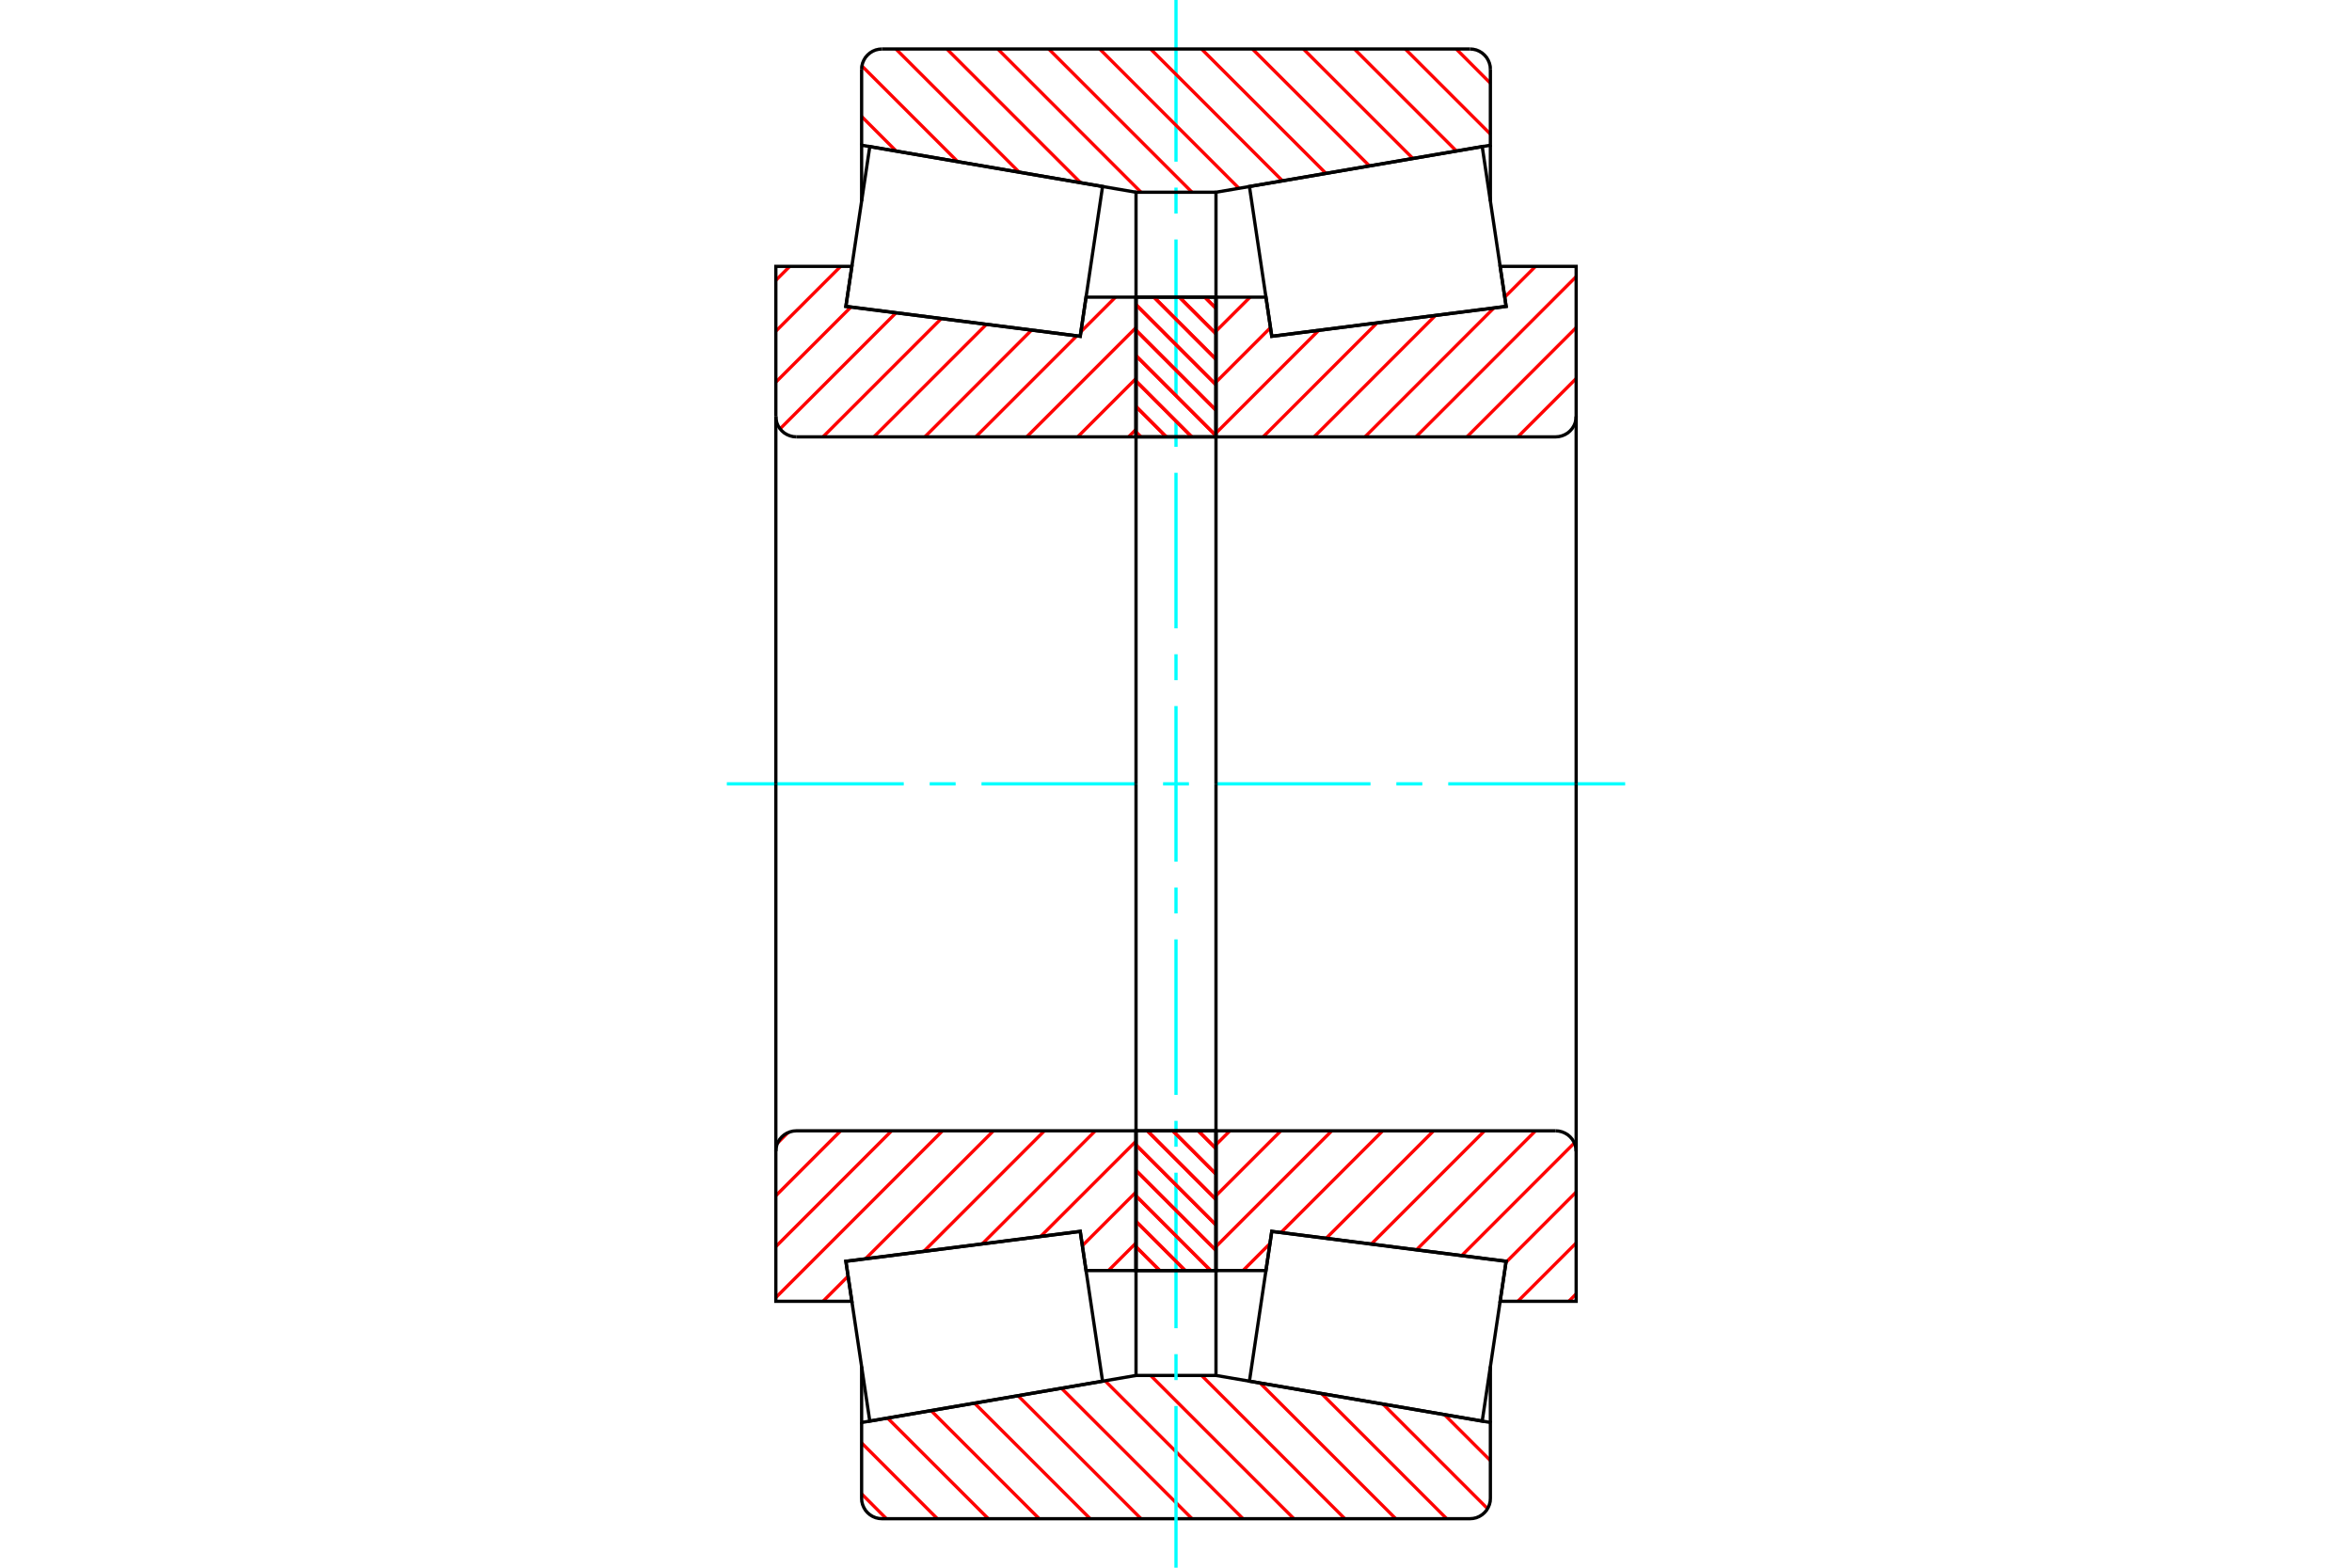 <?xml version="1.0" standalone="no"?>
<!DOCTYPE svg PUBLIC "-//W3C//DTD SVG 1.1//EN"
	"http://www.w3.org/Graphics/SVG/1.1/DTD/svg11.dtd">
<svg xmlns="http://www.w3.org/2000/svg" height="100%" width="100%" viewBox="0 0 36000 24000">
	<rect x="-1800" y="-1200" width="39600" height="26400" style="fill:#FFF"/>
	<g style="fill:none; fill-rule:evenodd" transform="matrix(1 0 0 1 0 0)">
		<g style="fill:none; stroke:#000; stroke-width:50; shape-rendering:geometricPrecision">
		</g>
		<g style="fill:none; stroke:#F00; stroke-width:50; shape-rendering:geometricPrecision">
			<line x1="22108" y1="21656" x2="22812" y2="22360"/>
			<line x1="21168" y1="21495" x2="22769" y2="23096"/>
			<line x1="20227" y1="21334" x2="22143" y2="23250"/>
			<line x1="19286" y1="21173" x2="21363" y2="23250"/>
			<line x1="18391" y1="21057" x2="20584" y2="23250"/>
			<line x1="17611" y1="21057" x2="19804" y2="23250"/>
			<line x1="16913" y1="21138" x2="19025" y2="23250"/>
			<line x1="16247" y1="21253" x2="18245" y2="23250"/>
			<line x1="15582" y1="21367" x2="17465" y2="23250"/>
			<line x1="14916" y1="21481" x2="16686" y2="23250"/>
			<line x1="14251" y1="21595" x2="15906" y2="23250"/>
			<line x1="13585" y1="21709" x2="15127" y2="23250"/>
			<line x1="13188" y1="22090" x2="14347" y2="23250"/>
			<line x1="13188" y1="22870" x2="13567" y2="23250"/>
		</g>
		<g style="fill:none; stroke:#000; stroke-width:50; shape-rendering:geometricPrecision">
			<polyline points="18000,21057 17786,21057 17388,21057 17388,19451"/>
			<polyline points="17388,21057 13188,21777 13188,20918"/>
			<polyline points="13188,21777 13188,22937 13191,22986 13203,23034 13222,23079 13247,23121 13279,23158 13316,23190 13358,23216 13403,23235 13451,23246 13500,23250 18000,23250 22500,23250 22549,23246 22597,23235 22642,23216 22684,23190 22721,23158 22753,23121 22778,23079 22797,23034 22809,22986 22812,22937 22812,21777 18612,21057 18612,19451"/>
			<line x1="18612" y1="21057" x2="18000" y2="21057"/>
			<line x1="22812" y1="21777" x2="22812" y2="20918"/>
		</g>
		<g style="fill:none; stroke:#0FF; stroke-width:50; shape-rendering:geometricPrecision">
			<line x1="11125" y1="12000" x2="13833" y2="12000"/>
			<line x1="14230" y1="12000" x2="14627" y2="12000"/>
			<line x1="15023" y1="12000" x2="17405" y2="12000"/>
			<line x1="17802" y1="12000" x2="18198" y2="12000"/>
			<line x1="18595" y1="12000" x2="20977" y2="12000"/>
			<line x1="21373" y1="12000" x2="21770" y2="12000"/>
			<line x1="22167" y1="12000" x2="24875" y2="12000"/>
			<line x1="18000" y1="24000" x2="18000" y2="21525"/>
			<line x1="18000" y1="21128" x2="18000" y2="20731"/>
			<line x1="18000" y1="20334" x2="18000" y2="17953"/>
			<line x1="18000" y1="17556" x2="18000" y2="17159"/>
			<line x1="18000" y1="16762" x2="18000" y2="14381"/>
			<line x1="18000" y1="13984" x2="18000" y2="13587"/>
			<line x1="18000" y1="13191" x2="18000" y2="10809"/>
			<line x1="18000" y1="10413" x2="18000" y2="10016"/>
			<line x1="18000" y1="9619" x2="18000" y2="7238"/>
			<line x1="18000" y1="6841" x2="18000" y2="6444"/>
			<line x1="18000" y1="6047" x2="18000" y2="3666"/>
			<line x1="18000" y1="3269" x2="18000" y2="2872"/>
			<line x1="18000" y1="2475" x2="18000" y2="0"/>
		</g>
		<g style="fill:none; stroke:#F00; stroke-width:50; shape-rendering:geometricPrecision">
			<line x1="22289" y1="750" x2="22812" y2="1274"/>
			<line x1="21509" y1="750" x2="22812" y2="2053"/>
			<line x1="20730" y1="750" x2="22292" y2="2312"/>
			<line x1="19950" y1="750" x2="21626" y2="2426"/>
			<line x1="19170" y1="750" x2="20961" y2="2540"/>
			<line x1="18391" y1="750" x2="20295" y2="2654"/>
			<line x1="17611" y1="750" x2="19630" y2="2769"/>
			<line x1="16832" y1="750" x2="18964" y2="2883"/>
			<line x1="16052" y1="750" x2="18245" y2="2943"/>
			<line x1="15272" y1="750" x2="17465" y2="2943"/>
			<line x1="14493" y1="750" x2="16541" y2="2798"/>
			<line x1="13713" y1="750" x2="15600" y2="2636"/>
			<line x1="13192" y1="1009" x2="14659" y2="2475"/>
			<line x1="13188" y1="1783" x2="13718" y2="2314"/>
		</g>
		<g style="fill:none; stroke:#000; stroke-width:50; shape-rendering:geometricPrecision">
			<polyline points="18000,2943 17388,2943 17388,4549"/>
			<polyline points="17388,2943 13188,2223 13188,3082"/>
			<line x1="13188" y1="2223" x2="13188" y2="1063"/>
			<polyline points="13500,750 13451,754 13403,765 13358,784 13316,810 13279,842 13247,879 13222,921 13203,966 13191,1014 13188,1063"/>
			<polyline points="13500,750 18000,750 22500,750"/>
			<polyline points="22812,1063 22809,1014 22797,966 22778,921 22753,879 22721,842 22684,810 22642,784 22597,765 22549,754 22500,750"/>
			<polyline points="22812,1063 22812,2223 18612,2943 18612,4549"/>
			<line x1="18612" y1="2943" x2="18000" y2="2943"/>
			<line x1="22812" y1="2223" x2="22812" y2="3082"/>
		</g>
		<g style="fill:none; stroke:#F00; stroke-width:50; shape-rendering:geometricPrecision">
			<line x1="17388" y1="19029" x2="16966" y2="19451"/>
			<line x1="17388" y1="18249" x2="16567" y2="19070"/>
			<line x1="17388" y1="17470" x2="15929" y2="18928"/>
			<line x1="16765" y1="17312" x2="15035" y2="19042"/>
			<line x1="15986" y1="17312" x2="14142" y2="19156"/>
			<line x1="15206" y1="17312" x2="13248" y2="19270"/>
			<line x1="12981" y1="19537" x2="12597" y2="19922"/>
			<line x1="14426" y1="17312" x2="11875" y2="19864"/>
			<line x1="13647" y1="17312" x2="11875" y2="19084"/>
			<line x1="12867" y1="17312" x2="11875" y2="18305"/>
			<line x1="12060" y1="17340" x2="11902" y2="17498"/>
		</g>
		<g style="fill:none; stroke:#000; stroke-width:50; shape-rendering:geometricPrecision">
			<line x1="17388" y1="12000" x2="17388" y2="17312"/>
			<polyline points="17388,19451 17388,17312 12188,17312 12139,17316 12091,17328 12046,17347 12004,17372 11967,17404 11935,17441 11909,17483 11890,17528 11879,17576 11875,17625 11875,19922 13039,19922 12947,19309 16534,18851 16623,19451 17388,19451"/>
			<line x1="11875" y1="12000" x2="11875" y2="17625"/>
		</g>
		<g style="fill:none; stroke:#F00; stroke-width:50; shape-rendering:geometricPrecision">
			<line x1="17388" y1="6574" x2="17274" y2="6688"/>
			<line x1="17388" y1="5795" x2="16495" y2="6688"/>
			<line x1="17388" y1="5015" x2="15715" y2="6688"/>
			<line x1="17074" y1="4549" x2="16544" y2="5079"/>
			<line x1="16481" y1="5142" x2="14935" y2="6688"/>
			<line x1="15789" y1="5054" x2="14156" y2="6688"/>
			<line x1="15098" y1="4966" x2="13376" y2="6688"/>
			<line x1="14407" y1="4878" x2="12597" y2="6688"/>
			<line x1="13715" y1="4789" x2="11940" y2="6565"/>
			<line x1="13024" y1="4701" x2="11875" y2="5850"/>
			<line x1="12867" y1="4078" x2="11875" y2="5070"/>
			<line x1="12088" y1="4078" x2="11875" y2="4291"/>
		</g>
		<g style="fill:none; stroke:#000; stroke-width:50; shape-rendering:geometricPrecision">
			<line x1="17388" y1="12000" x2="17388" y2="6688"/>
			<polyline points="17388,4549 17388,6688 12188,6688"/>
			<polyline points="11875,6375 11879,6424 11890,6472 11909,6517 11935,6559 11967,6596 12004,6628 12046,6653 12091,6672 12139,6684 12188,6688"/>
			<polyline points="11875,6375 11875,4078 13039,4078 12947,4691 16534,5149 16623,4549 17388,4549"/>
			<line x1="11875" y1="12000" x2="11875" y2="6375"/>
		</g>
		<g style="fill:none; stroke:#F00; stroke-width:50; shape-rendering:geometricPrecision">
			<line x1="18441" y1="4549" x2="18612" y2="4721"/>
			<line x1="18051" y1="4549" x2="18612" y2="5110"/>
			<line x1="17662" y1="4549" x2="18612" y2="5500"/>
			<line x1="17388" y1="4665" x2="18612" y2="5890"/>
			<line x1="17388" y1="5055" x2="18612" y2="6280"/>
			<line x1="17388" y1="5445" x2="18612" y2="6670"/>
			<line x1="17388" y1="5834" x2="18241" y2="6688"/>
			<line x1="17388" y1="6224" x2="17851" y2="6688"/>
			<line x1="17388" y1="6614" x2="17461" y2="6688"/>
			<line x1="18341" y1="17312" x2="18612" y2="17584"/>
			<line x1="17951" y1="17312" x2="18612" y2="17974"/>
			<line x1="17562" y1="17312" x2="18612" y2="18363"/>
			<line x1="17388" y1="17528" x2="18612" y2="18753"/>
			<line x1="17388" y1="17918" x2="18612" y2="19143"/>
			<line x1="17388" y1="18308" x2="18530" y2="19451"/>
			<line x1="17388" y1="18698" x2="18141" y2="19451"/>
			<line x1="17388" y1="19087" x2="17751" y2="19451"/>
		</g>
		<g style="fill:none; stroke:#000; stroke-width:50; shape-rendering:geometricPrecision">
			<polyline points="18612,17312 18612,19451 17388,19451 17388,17312 18612,17312"/>
			<polyline points="18612,6688 17388,6688 17388,4549 18612,4549 18612,6688"/>
		</g>
		<g style="fill:none; stroke:#F00; stroke-width:50; shape-rendering:geometricPrecision">
			<line x1="18441" y1="4549" x2="18612" y2="4721"/>
			<line x1="18051" y1="4549" x2="18612" y2="5110"/>
			<line x1="17662" y1="4549" x2="18612" y2="5500"/>
			<line x1="17388" y1="4665" x2="18612" y2="5890"/>
			<line x1="17388" y1="5055" x2="18612" y2="6280"/>
			<line x1="17388" y1="5445" x2="18612" y2="6670"/>
			<line x1="17388" y1="5834" x2="18241" y2="6688"/>
			<line x1="17388" y1="6224" x2="17851" y2="6688"/>
			<line x1="17388" y1="6614" x2="17461" y2="6688"/>
			<line x1="18341" y1="17312" x2="18612" y2="17584"/>
			<line x1="17951" y1="17312" x2="18612" y2="17974"/>
			<line x1="17562" y1="17312" x2="18612" y2="18363"/>
			<line x1="17388" y1="17528" x2="18612" y2="18753"/>
			<line x1="17388" y1="17918" x2="18612" y2="19143"/>
			<line x1="17388" y1="18308" x2="18530" y2="19451"/>
			<line x1="17388" y1="18698" x2="18141" y2="19451"/>
			<line x1="17388" y1="19087" x2="17751" y2="19451"/>
		</g>
		<g style="fill:none; stroke:#000; stroke-width:50; shape-rendering:geometricPrecision">
			<polyline points="17388,6688 17388,4549 18612,4549 18612,6688 17388,6688"/>
			<polyline points="17388,17312 18612,17312 18612,19451 17388,19451 17388,17312"/>
		</g>
		<g style="fill:none; stroke:#F00; stroke-width:50; shape-rendering:geometricPrecision">
			<line x1="24125" y1="19808" x2="24012" y2="19922"/>
			<line x1="24125" y1="19029" x2="23232" y2="19922"/>
			<line x1="24125" y1="18249" x2="23051" y2="19324"/>
			<line x1="24098" y1="17497" x2="22373" y2="19222"/>
			<line x1="23503" y1="17312" x2="21681" y2="19134"/>
			<line x1="22723" y1="17312" x2="20990" y2="19045"/>
			<line x1="21943" y1="17312" x2="20299" y2="18957"/>
			<line x1="21164" y1="17312" x2="19607" y2="18869"/>
			<line x1="19438" y1="19038" x2="19026" y2="19451"/>
			<line x1="20384" y1="17312" x2="18612" y2="19084"/>
			<line x1="19605" y1="17312" x2="18612" y2="18305"/>
			<line x1="18825" y1="17312" x2="18612" y2="17525"/>
		</g>
		<g style="fill:none; stroke:#000; stroke-width:50; shape-rendering:geometricPrecision">
			<line x1="18612" y1="12000" x2="18612" y2="17312"/>
			<polyline points="18612,19451 18612,17312 23812,17312"/>
			<polyline points="24125,17625 24121,17576 24110,17528 24091,17483 24065,17441 24033,17404 23996,17372 23954,17347 23909,17328 23861,17316 23812,17312"/>
			<polyline points="24125,17625 24125,19922 22961,19922 23053,19309 19466,18851 19377,19451 18612,19451"/>
			<line x1="24125" y1="12000" x2="24125" y2="17625"/>
		</g>
		<g style="fill:none; stroke:#F00; stroke-width:50; shape-rendering:geometricPrecision">
			<line x1="24125" y1="5795" x2="23232" y2="6688"/>
			<line x1="24125" y1="5015" x2="22453" y2="6688"/>
			<line x1="24125" y1="4235" x2="21673" y2="6688"/>
			<line x1="23503" y1="4078" x2="23032" y2="4549"/>
			<line x1="22866" y1="4715" x2="20893" y2="6688"/>
			<line x1="21972" y1="4829" x2="20114" y2="6688"/>
			<line x1="21078" y1="4943" x2="19334" y2="6688"/>
			<line x1="20185" y1="5057" x2="18612" y2="6630"/>
			<line x1="19446" y1="5016" x2="18612" y2="5850"/>
			<line x1="19134" y1="4549" x2="18612" y2="5070"/>
		</g>
		<g style="fill:none; stroke:#000; stroke-width:50; shape-rendering:geometricPrecision">
			<line x1="18612" y1="12000" x2="18612" y2="6688"/>
			<polyline points="18612,4549 18612,6688 23812,6688 23861,6684 23909,6672 23954,6653 23996,6628 24033,6596 24065,6559 24091,6517 24110,6472 24121,6424 24125,6375 24125,4078 22961,4078 23053,4691 19466,5149 19377,4549 18612,4549"/>
			<line x1="24125" y1="12000" x2="24125" y2="6375"/>
			<polyline points="14631,19095 12947,19310 13313,21756 16876,21145 16534,18852 14631,19095"/>
			<polyline points="14631,4905 12947,4690 13313,2244 16876,2855 16534,5148 14631,4905"/>
			<polyline points="21369,19095 23053,19310 22687,21756 19124,21145 19466,18852 21369,19095"/>
			<polyline points="21369,4905 23053,4690 22687,2244 19124,2855 19466,5148 21369,4905"/>
		</g>
	</g>
</svg>
